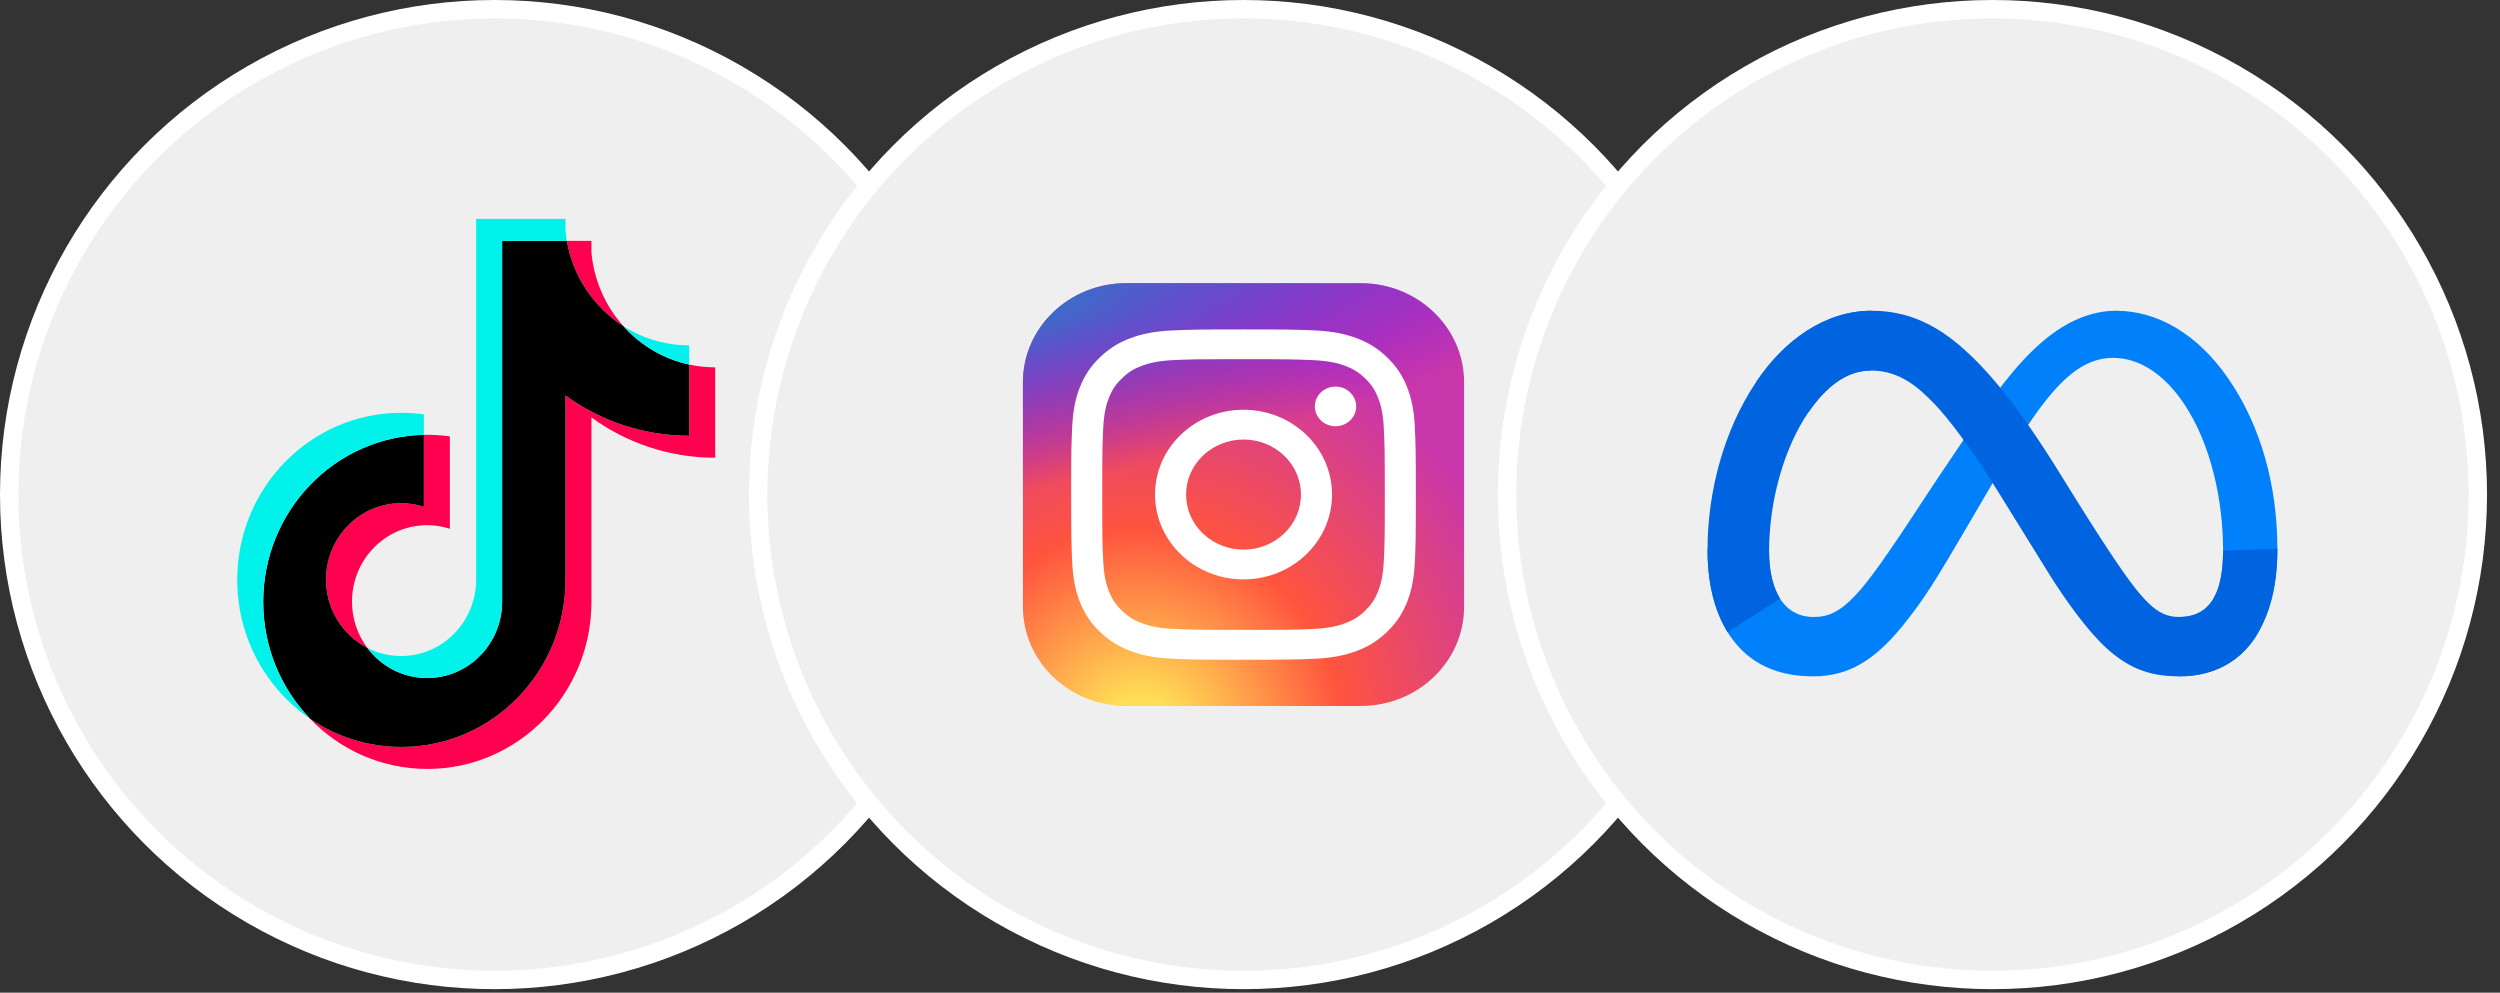 <svg width="136" height="54" viewBox="0 0 136 54" fill="none" xmlns="http://www.w3.org/2000/svg">
<rect x="0" y="0" width="136" height="54" fill="#333333" stroke="none"/>
<circle cx="26.905" cy="26.905" r="26.405" fill="#EFEFEF" stroke="white"/>
<circle cx="67.647" cy="26.905" r="26.405" fill="#EFEFEF" stroke="white"/>
<circle cx="108.389" cy="26.905" r="26.405" fill="#EFEFEF" stroke="white"/>
<g clip-path="url(#clip0_3019_28334)">
<path d="M32.174 22.708C34.071 24.088 36.395 24.901 38.905 24.901V19.984C38.43 19.984 37.956 19.933 37.492 19.833V23.703C34.982 23.703 32.658 22.891 30.761 21.511V31.545C30.761 36.564 26.764 40.633 21.833 40.633C19.994 40.633 18.284 40.067 16.863 39.096C18.485 40.783 20.745 41.83 23.247 41.83C28.177 41.83 32.174 37.761 32.174 32.742V22.708H32.174ZM33.918 17.747C32.949 16.669 32.312 15.275 32.174 13.735V13.102H30.835C31.172 15.06 32.322 16.733 33.918 17.747ZM19.982 35.244C19.44 34.521 19.147 33.637 19.149 32.727C19.149 30.432 20.977 28.57 23.233 28.57C23.653 28.57 24.071 28.636 24.471 28.765V23.738C24.003 23.673 23.531 23.645 23.058 23.655V27.568C22.658 27.439 22.24 27.373 21.819 27.373C19.564 27.373 17.735 29.234 17.735 31.53C17.735 33.154 18.649 34.559 19.982 35.244Z" fill="#FF004F"/>
<path d="M30.761 21.511C32.658 22.891 34.982 23.703 37.491 23.703V19.833C36.09 19.529 34.85 18.784 33.918 17.747C32.322 16.733 31.172 15.06 30.835 13.102H27.316V32.742C27.308 35.031 25.483 36.885 23.232 36.885C21.906 36.885 20.728 36.241 19.982 35.244C18.649 34.559 17.735 33.154 17.735 31.53C17.735 29.235 19.563 27.373 21.819 27.373C22.251 27.373 22.668 27.442 23.058 27.568V23.655C18.215 23.757 14.319 27.786 14.319 32.742C14.319 35.215 15.289 37.458 16.863 39.096C18.284 40.067 19.994 40.633 21.833 40.633C26.764 40.633 30.761 36.564 30.761 31.545L30.761 21.511Z" fill="black"/>
<path d="M37.492 19.832V18.786C36.228 18.788 34.99 18.428 33.918 17.747C34.867 18.804 36.116 19.534 37.492 19.833M30.835 13.102C30.802 12.915 30.778 12.727 30.761 12.538V11.905H25.902V31.544C25.895 33.834 24.07 35.688 21.819 35.688C21.181 35.688 20.551 35.537 19.982 35.244C20.728 36.241 21.906 36.884 23.232 36.884C25.483 36.884 27.308 35.031 27.316 32.741V13.102L30.835 13.102ZM23.059 23.655V22.541C22.653 22.484 22.243 22.456 21.834 22.456C16.903 22.456 12.906 26.525 12.906 31.544C12.906 34.691 14.477 37.464 16.864 39.096C15.289 37.457 14.319 35.215 14.319 32.741C14.319 27.786 18.215 23.757 23.059 23.655Z" fill="#00F2EA"/>
</g>
<g clip-path="url(#clip1_3019_28334)">
<path d="M74.022 15.405H61.272C58.166 15.405 55.647 17.819 55.647 20.796V33.015C55.647 35.992 58.166 38.405 61.272 38.405H74.022C77.129 38.405 79.647 35.992 79.647 33.015V20.796C79.647 17.819 77.129 15.405 74.022 15.405Z" fill="url(#paint0_radial_3019_28334)"/>
<path d="M74.022 15.405H61.272C58.166 15.405 55.647 17.819 55.647 20.796V33.015C55.647 35.992 58.166 38.405 61.272 38.405H74.022C77.129 38.405 79.647 35.992 79.647 33.015V20.796C79.647 17.819 77.129 15.405 74.022 15.405Z" fill="url(#paint1_radial_3019_28334)"/>
<path d="M67.648 17.921C65.102 17.921 64.782 17.932 63.782 17.975C62.784 18.019 62.103 18.17 61.507 18.393C60.89 18.622 60.367 18.929 59.846 19.429C59.325 19.928 59.004 20.429 58.764 21.02C58.532 21.591 58.374 22.244 58.329 23.201C58.284 24.159 58.272 24.465 58.272 26.905C58.272 29.345 58.283 29.651 58.329 30.609C58.375 31.566 58.533 32.218 58.764 32.79C59.004 33.381 59.324 33.882 59.846 34.381C60.367 34.881 60.89 35.189 61.506 35.418C62.102 35.64 62.784 35.792 63.782 35.836C64.782 35.879 65.101 35.89 67.647 35.89C70.193 35.89 70.512 35.879 71.512 35.836C72.51 35.792 73.192 35.64 73.788 35.418C74.405 35.189 74.927 34.881 75.448 34.381C75.969 33.882 76.29 33.381 76.53 32.79C76.76 32.218 76.919 31.565 76.966 30.609C77.01 29.651 77.022 29.345 77.022 26.905C77.022 24.465 77.01 24.159 76.966 23.201C76.919 22.244 76.76 21.591 76.53 21.02C76.29 20.429 75.969 19.928 75.448 19.429C74.927 18.929 74.405 18.622 73.788 18.393C73.19 18.17 72.508 18.019 71.51 17.975C70.51 17.932 70.192 17.921 67.645 17.921H67.648ZM66.807 19.54C67.057 19.54 67.335 19.54 67.648 19.54C70.151 19.54 70.448 19.549 71.436 19.592C72.35 19.632 72.847 19.778 73.177 19.901C73.615 20.064 73.927 20.259 74.254 20.573C74.583 20.887 74.786 21.187 74.956 21.606C75.084 21.922 75.237 22.398 75.279 23.274C75.324 24.221 75.334 24.506 75.334 26.903C75.334 29.301 75.324 29.586 75.279 30.533C75.237 31.409 75.084 31.884 74.956 32.2C74.786 32.62 74.583 32.918 74.254 33.233C73.926 33.547 73.615 33.742 73.177 33.904C72.847 34.028 72.35 34.174 71.436 34.214C70.448 34.257 70.151 34.266 67.648 34.266C65.145 34.266 64.848 34.257 63.86 34.214C62.946 34.174 62.45 34.027 62.119 33.904C61.681 33.741 61.369 33.547 61.041 33.232C60.713 32.918 60.51 32.619 60.339 32.2C60.211 31.883 60.058 31.408 60.016 30.532C59.971 29.585 59.962 29.3 59.962 26.901C59.962 24.502 59.971 24.219 60.016 23.272C60.058 22.396 60.211 21.92 60.339 21.604C60.509 21.184 60.713 20.885 61.041 20.57C61.369 20.256 61.681 20.061 62.119 19.898C62.449 19.775 62.946 19.629 63.86 19.588C64.725 19.551 65.06 19.54 66.807 19.538V19.54ZM72.652 21.032C72.031 21.032 71.527 21.514 71.527 22.11C71.527 22.705 72.031 23.188 72.652 23.188C73.273 23.188 73.777 22.705 73.777 22.11C73.777 21.514 73.273 21.031 72.652 21.031V21.032ZM67.648 22.291C64.989 22.291 62.834 24.357 62.834 26.905C62.834 29.453 64.989 31.518 67.648 31.518C70.307 31.518 72.462 29.453 72.462 26.905C72.462 24.357 70.307 22.291 67.648 22.291H67.648ZM67.648 23.91C69.374 23.91 70.773 25.251 70.773 26.905C70.773 28.559 69.374 29.9 67.648 29.9C65.922 29.9 64.523 28.559 64.523 26.905C64.523 25.251 65.922 23.91 67.648 23.91Z" fill="white"/>
</g>
<g clip-path="url(#clip2_3019_28334)">
<path d="M96.237 30.021C96.237 31.164 96.497 32.042 96.837 32.573C97.282 33.268 97.946 33.563 98.623 33.563C99.496 33.563 100.295 33.353 101.834 31.297C103.068 29.649 104.521 27.335 105.499 25.885L107.155 23.427C108.305 21.721 109.636 19.824 111.163 18.538C112.409 17.488 113.753 16.905 115.106 16.905C117.377 16.905 119.541 18.177 121.197 20.561C123.009 23.172 123.889 26.462 123.889 29.856C123.889 31.874 123.477 33.357 122.776 34.528C122.099 35.661 120.78 36.793 118.56 36.793V33.563C120.461 33.563 120.935 31.876 120.935 29.946C120.935 27.195 120.271 24.142 118.808 21.96C117.77 20.413 116.425 19.468 114.944 19.468C113.344 19.468 112.055 20.634 110.607 22.713C109.838 23.818 109.048 25.164 108.16 26.683L107.184 28.355C105.222 31.715 104.725 32.48 103.744 33.743C102.024 35.955 100.556 36.793 98.623 36.793C96.33 36.793 94.88 35.834 93.982 34.389C93.249 33.211 92.889 31.666 92.889 29.905L96.237 30.021Z" fill="#0081FB"/>
<path d="M95.529 20.789C97.064 18.504 99.28 16.905 101.82 16.905C103.292 16.905 104.755 17.326 106.283 18.531C107.953 19.848 109.734 22.017 111.956 25.591L112.753 26.874C114.676 29.968 115.77 31.561 116.411 32.311C117.234 33.275 117.811 33.563 118.56 33.563C120.461 33.563 120.935 31.876 120.935 29.946L123.889 29.856C123.889 31.874 123.477 33.357 122.776 34.528C122.099 35.661 120.78 36.793 118.56 36.793C117.18 36.793 115.958 36.503 114.606 35.272C113.567 34.326 112.352 32.647 111.417 31.137L108.637 26.651C107.242 24.4 105.962 22.722 105.222 21.961C104.425 21.144 103.401 20.157 101.767 20.157C100.444 20.157 99.321 21.054 98.381 22.425L95.529 20.789Z" fill="url(#paint2_linear_3019_28334)"/>
<path d="M101.767 20.157C100.444 20.157 99.32 21.054 98.38 22.425C97.051 24.363 96.237 27.249 96.237 30.021C96.237 31.164 96.497 32.042 96.837 32.573L93.982 34.389C93.249 33.211 92.889 31.666 92.889 29.905C92.889 26.703 93.799 23.366 95.529 20.789C97.064 18.504 99.279 16.905 101.82 16.905L101.767 20.157Z" fill="url(#paint3_linear_3019_28334)"/>
</g>
<defs>
<radialGradient id="paint0_radial_3019_28334" cx="0" cy="0" r="1" gradientUnits="userSpaceOnUse" gradientTransform="translate(62.022 40.177) rotate(-90) scale(22.795 22.123)">
<stop stop-color="#FFDD55"/>
<stop offset="0.1" stop-color="#FFDD55"/>
<stop offset="0.5" stop-color="#FF543E"/>
<stop offset="1" stop-color="#C837AB"/>
</radialGradient>
<radialGradient id="paint1_radial_3019_28334" cx="0" cy="0" r="1" gradientTransform="matrix(2.087 9.991 -42.974 8.244 51.627 17.062)" gradientUnits="userSpaceOnUse">
<stop stop-color="#3771C8"/>
<stop offset="0.128" stop-color="#3771C8"/>
<stop offset="1" stop-color="#6600FF" stop-opacity="0"/>
</radialGradient>
<linearGradient id="paint2_linear_3019_28334" x1="489.108" y1="1129.29" x2="2620.69" y2="1240.76" gradientUnits="userSpaceOnUse">
<stop stop-color="#0064E1"/>
<stop offset="0.4" stop-color="#0064E1"/>
<stop offset="0.83" stop-color="#0073EE"/>
<stop offset="1" stop-color="#0082FB"/>
</linearGradient>
<linearGradient id="paint3_linear_3019_28334" x1="578.004" y1="1464.21" x2="578.004" y2="704.12" gradientUnits="userSpaceOnUse">
<stop stop-color="#0082FB"/>
<stop offset="1" stop-color="#0064E0"/>
</linearGradient>
<clipPath id="clip0_3019_28334">
<rect width="26" height="30" fill="white" transform="translate(12.906 11.905)"/>
</clipPath>
<clipPath id="clip1_3019_28334">
<rect width="24" height="23" fill="white" transform="translate(55.647 15.405)"/>
</clipPath>
<clipPath id="clip2_3019_28334">
<rect width="31" height="20" fill="white" transform="translate(92.889 16.905)"/>
</clipPath>
</defs>
</svg>
